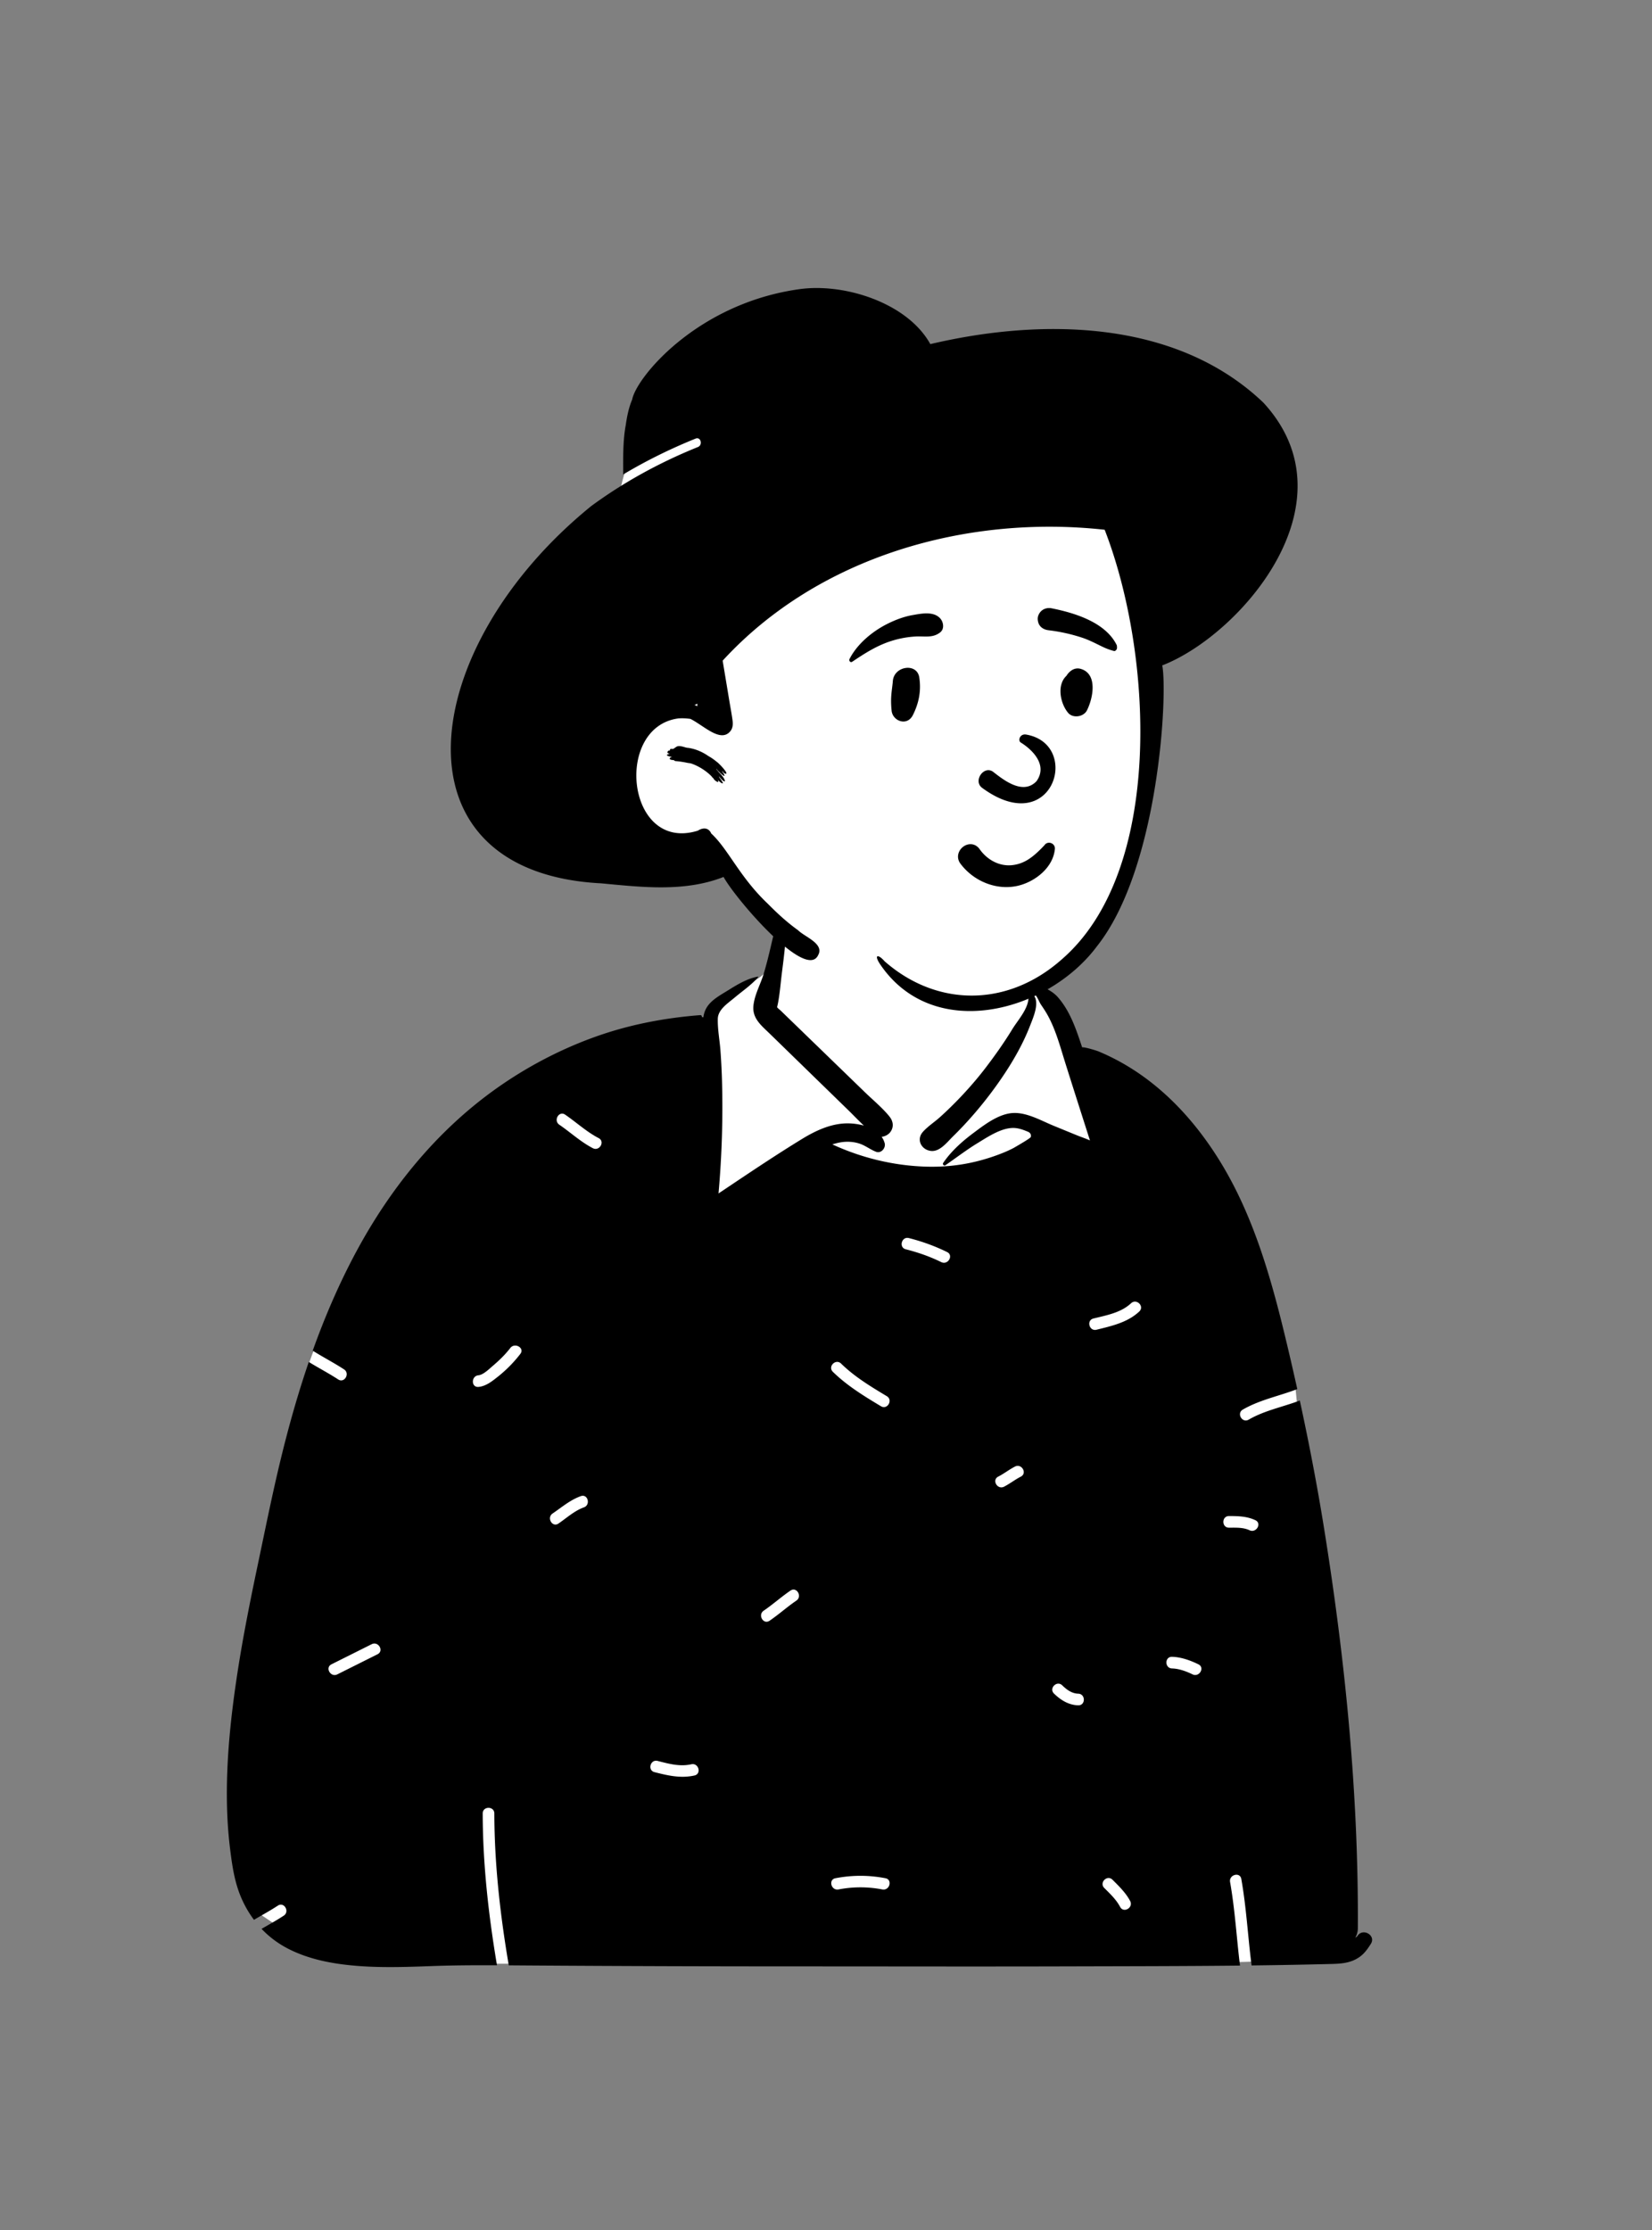 <svg xmlns="http://www.w3.org/2000/svg" width="512" height="691" fill="none" viewBox="0 0 512 691">
  <rect x="0" y="0" width="512" height="691" fill="#808080" stroke="none"/>
  <path fill="#fff" fill-rule="evenodd" d="M109.87 607.571c27.597.773 53.667 1.625 81.212 0 44.077-2.726 173.428 2.189 201.861 0 2.145-.165 9.525 2.189 9.678 0 1.25-15.238 2.06-169.411-1.653-180.019-3.713-10.609-22.043-61.604-45.398-85.383-6.512-6.424-16.422-8.912-21.896-16.336-4.72-8.095-4.353-12.846-9.015-17.106-2.022-1.848-6.793-2.597-10.338-5.163-3.564-3.542-.189-11.34-1.652-16.273-3.015-12.317-14.124-20.219-26.265-22.081-16.876-4.039-34.691-.221-42.774 13.036-3.009 4.935-1.408 10.933-5.108 18.84.264 5.976-6.712 7.42-10.881 9.787l-8.28 8.37c-25.51 14.354-55.52 22.106-77.871 41.391-19.004 19.28-37.906 41.565-46.337 67.649-1.746 7.108-2.316 14.455-3.039 21.718-2.065 21.224-7.816 41.825-12.764 62.5-5.643 26.048-10.903 53.699-3.298 79.994 2.193 5.566 28.826 18.816 33.818 19.076Z" clip-rule="evenodd"/>
  <path fill="#000" fill-rule="evenodd" d="M242.168 280.369c.221-.722 1.172-.519 1.244.167.717 6.797-.185 13.901-1.05 20.653-.415 3.259-.654 6.649-1.285 9.862-.081.343-.158.69-.23 1.033.207.369.821.783 1.113 1.067l1.273 1.238 2.549 2.468c4.99 4.832 9.979 9.668 14.968 14.501l7.324 7.099c2.511 2.434 5.364 4.764 7.567 7.478 1.195 1.473 1.465 3.281.289 4.859-.581.779-1.627 1.347-2.686 1.465.414.576.734 1.23.937 1.956.415 1.479-1.081 3.295-2.672 2.677-1.807-.694-3.3-1.938-5.138-2.533-1.857-.604-3.876-.721-5.801-.397-.883.149-1.749.37-2.592.65 9.019 4.151 18.777 6.536 28.728 6.878 2.028.068 4.053.04 6.067-.094a56.576 56.576 0 0 0 10.064-1.564 61.38 61.38 0 0 0 7.671-2.466 39.38 39.38 0 0 0 3.611-1.632l.102-.06c.265-.166 5.162-2.944 5.247-3.361.086-.417.086-.563-.074-.926-.159-.363-.601-.614-.601-.614-1.513-.647-3.08-1.249-4.733-1.26-3.804-.022-7.955 2.791-11.101 4.707-3.457 2.105-6.635 4.565-9.961 6.847a.427.427 0 0 1-.243.076c-.351 0-.676-.433-.451-.771 2.384-3.51 5.602-6.433 8.967-8.985l1.357-1.017c3.082-2.299 6.688-4.845 10.436-5.4 4.592-.676 9.388 2.186 13.485 3.863l7.256 2.97c1.293.528 2.7.978 4.002 1.578l-3.041-9.515a4008.144 4008.144 0 0 1-4.535-14.28l-.291-.933c-1.495-4.834-2.867-9.863-5.357-14.28-.594-1.059-1.275-2.055-1.947-3.061-.698-1.04-.96-2.19-1.838-3.119-1.74-1.843-4.233-2.925-6.612-3.632-.582-.172-.41-.938.135-.997 2.442-.257 4.771.313 6.978 1.343l.917.437c2.087.988 4.122 1.906 5.671 3.679 3.533 4.047 5.368 9.144 7.054 14.173l.451 1.351c.63-.207 4.917 1.1 5.453 1.41 16.068 6.794 28.444 19.441 37.494 34.262 9.916 16.24 15.315 34.798 19.772 53.162a881.12 881.12 0 0 1 3.955 17.049c-5.63 2.167-11.615 3.301-16.886 6.353-2.008 1.163-.194 4.28 1.82 3.114 4.937-2.859 10.56-3.915 15.845-5.922 2.865 13.19 5.413 26.452 7.548 39.77 6.558 40.874 10.7 82.415 10.438 123.848-.004.915-.274 1.938-.775 2.817.294-.144.523-.316.654-.522 1.663-2.611 5.832-.19 4.16 2.434l-.245.38c-1.254 1.935-2.426 3.413-4.632 4.505-2.222 1.101-4.629 1.285-7.08 1.348-8.334.22-16.673.363-25.015.466-1.144-8.924-1.609-17.933-3.185-26.805-.405-2.281-3.881-1.314-3.477.959 1.522 8.567 2.009 17.263 3.072 25.889-17.835.192-35.679.194-53.5.244-24.151.071-48.299.021-72.449.007l-10.35-.003c-27.898 0-55.797-.09-83.695-.275l-6.635-.047c-2.64-15.56-4.436-31.253-4.469-47.066-.005-2.32-3.611-2.324-3.606 0 .033 15.795 1.81 31.49 4.425 47.046-6.606-.029-13.208-.005-19.814.23l-3.362.119c-6.727.231-13.468.373-20.183-.164-7.454-.6-14.994-1.97-21.678-5.481a30.551 30.551 0 0 1-7.926-5.991c2.302-1.34 4.638-2.625 6.868-4.084 1.934-1.266.13-4.389-1.82-3.114-2.403 1.573-4.93 2.943-7.404 4.398a33.403 33.403 0 0 1-4.38-7.909c-1.762-4.522-2.443-9.386-3.033-14.172-.698-5.639-.987-11.323-.987-17.002 0-11.945 1.257-23.854 3.01-35.655 1.678-11.305 3.895-22.519 6.238-33.698l.32-1.524c2.312-10.989 4.516-22.01 7.166-32.923 2.45-10.09 5.283-20.134 8.657-29.983 3.004 1.857 6.148 3.482 9.105 5.417 1.948 1.275 3.756-1.846 1.82-3.113-3.155-2.065-6.52-3.781-9.704-5.799 3.774-10.546 8.204-20.847 13.514-30.712 10.637-19.757 24.969-37.431 43.327-50.475 9.189-6.528 19.271-11.869 29.859-15.755 10.794-3.966 21.98-6.139 33.419-7.031.327-.026.51.277.496.556l-.004.052.45.073c.167-1.132.51-2.227 1.163-3.232 1.487-2.29 4.308-3.759 6.562-5.166l.534-.332c2.681-1.662 5.511-3.299 8.629-3.882.108-.019.176.094.103.18-2.056 2.358-4.686 4.16-7.095 6.154l-.554.462c-1.998 1.644-4.783 3.51-4.858 6.257-.085 3.237.577 6.604.817 9.831.239 3.218.405 6.432.49 9.66a299.846 299.846 0 0 1-1.086 34.645l4.525-3.03c7.042-4.714 14.107-9.415 21.319-13.829 4.363-2.672 9.267-4.958 14.494-4.854 1.465.027 3.119.239 4.706.69-1.708-1.619-3.344-3.34-5.016-4.968-2.755-2.682-5.508-5.364-8.262-8.041l-7.94-7.735-7.943-7.735c-2.46-2.403-5.345-4.615-5.084-8.402.212-3.02 1.749-6.026 2.799-8.938.149-.419.284-.834.41-1.244 2.119-7.041 3.322-14.339 5.472-21.352Zm102.621 302.09c-1.642-1.644-4.192.905-2.549 2.549l.869.866c1.451 1.448 2.89 2.94 3.894 4.73l.147.271c1.082 2.053 4.196.233 3.113-1.82-1.338-2.538-3.467-4.588-5.474-6.596Zm-70.369-.464c-5.229-.998-10.268-.998-15.497 0-2.276.435-1.312 3.911.959 3.478a35.49 35.49 0 0 1 13.579 0c2.267.432 3.239-3.042.959-3.478Zm-70.613-36.348c-2.25-.571-3.21 2.906-.958 3.477l1.108.278c3.769.931 7.358 1.625 11.273.761 2.235-.495 1.331-3.887-.87-3.496l-.089.018c-3.622.8-6.959-.15-10.464-1.038Zm125.406-23.423c-1.665-1.618-4.217.929-2.55 2.55 2.081 2.024 4.534 3.561 7.506 3.644 2.286.063 2.318-3.435.102-3.601l-.102-.005c-1.992-.056-3.579-1.249-4.956-2.588Zm-212.203-9.631c2.076-1.038.252-4.149-1.819-3.113l-12.461 6.231c-2.076 1.038-.252 4.15 1.819 3.114l12.461-6.232Zm246.234.795c-2.321-.065-2.319 3.541 0 3.606 2.181.061 4.416.887 6.359 1.831 2.079 1.009 3.909-2.099 1.82-3.114-2.54-1.233-5.328-2.244-8.179-2.323Zm-116.431-17.411c1.908-1.296.106-4.423-1.82-3.113-2.628 1.786-5.01 3.896-7.596 5.736l-.711.495c-1.908 1.297-.107 4.422 1.82 3.114 2.867-1.949 5.44-4.284 8.307-6.232Zm134.085-26.207c-2.321-.001-2.324 3.605 0 3.606l.44-.002c1.915-.011 3.933-.063 5.714.702l.205.092c2.087.983 3.919-2.124 1.82-3.113-2.611-1.23-5.341-1.284-8.179-1.285Zm-200.239-2.576.303-.114c2.168-.779 1.233-4.265-.959-3.477-3.303 1.187-5.872 3.429-8.737 5.374-1.91 1.297-.108 4.422 1.819 3.114 2.469-1.677 4.766-3.8 7.574-4.897Zm135.242-9.382.486-.26c2.064-1.062.242-4.175-1.82-3.114-1.636.842-3.1 1.963-4.706 2.855l-.486.261c-2.064 1.062-.242 4.174 1.82 3.114 1.636-.843 3.101-1.963 4.706-2.856Zm-54.853-34.928-.371-.358c-1.659-1.625-4.211.923-2.549 2.55 4.149 4.061 9.054 7.145 14.003 10.126l.9.541c1.994 1.197 3.809-1.92 1.82-3.114l-1.321-.794c-4.4-2.654-8.748-5.393-12.482-8.951Zm-99.777-3.366c1.398-1.816-1.643-3.592-3.064-1.883l-.05.063c-1.455 1.89-3.182 3.6-4.987 5.161l-.339.291c-1.075.914-3.03 2.873-4.54 3.002-2.295.195-2.315 3.803 0 3.606 2.336-.199 4.346-1.843 6.11-3.251a40.715 40.715 0 0 0 6.87-6.989Zm191.825-13.136c1.676-1.574-.799-4.079-2.489-2.603l-.06.053c-3.131 2.942-7.635 3.731-11.665 4.729-2.252.558-1.298 4.036.958 3.477l1.836-.453c4.119-1.028 8.252-2.225 11.42-5.203Zm-71.407-22.745c-2.25-.572-3.21 2.905-.959 3.477 3.825.971 7.447 2.228 10.992 3.972 2.075 1.021 3.904-2.088 1.82-3.114-3.814-1.877-7.736-3.289-11.853-4.335Zm36.832-76.016c-.054-.162.118-.347.284-.289 4.047 1.509 1.896 6.809.639 9.982l-.228.58c-1.97 5.084-4.723 10.033-7.725 14.586a122.74 122.74 0 0 1-10.407 13.608 115.756 115.756 0 0 1-5.094 5.417l-.662.654c-1.775 1.745-4.065 4.81-6.819 4.472-2.966-.356-4.62-3.525-2.456-5.932 1.528-1.704 3.646-3.061 5.354-4.611a116.288 116.288 0 0 0 4.935-4.742c3.273-3.34 6.374-6.869 9.209-10.588 2.741-3.596 5.365-7.292 7.751-11.134l.474-.77c1.816-2.989 6.008-7.383 4.745-11.233Zm-143.359 37.772c-1.921-1.313-3.726 1.81-1.82 3.113 3.506 2.397 6.59 5.299 10.384 7.27 2.032 1.056 3.839-1.969 1.892-3.074l-.072-.039c-3.792-1.97-6.88-4.875-10.384-7.27Z" clip-rule="evenodd"/>
  <path fill="#fff" fill-rule="evenodd" d="M356.318 208.784c-.179-10.098-.378-20.397-1.879-30.397-1.467-9.776-5.504-18.612-12.441-25.711-14.735-15.079-36.094-18.762-55.975-22.137l-33.992-5.771c-10.37-1.76-21.434-4.574-31.911-2.078-5.163 1.23-9.548 4.088-13.555 7.469-3.862 3.259-8.015 6.759-10.632 11.143-2.622 4.391-3.524 9.524-4.376 14.49a222.763 222.763 0 0 0-2.239 16.897 211.755 211.755 0 0 0-.437 34.104c.374 5.508.968 11 1.727 16.467a213.32 213.32 0 0 0 1.282 8.111c.142.795.25 1.675.395 2.564-1.073 3.049-1.682 6.208-1.633 9.353.145 9.264 7.963 15.096 15.845 18.227 4.57 1.816 9.348 3.049 13.839 5.078 4.723 2.133 7.939 5.592 11.168 9.537 6.16 7.525 13.111 14.288 21.049 19.931 16.828 11.963 38.143 17.621 58.562 13.327 4.899-1.031 9.841-2.631 14.245-5.042 4.649-2.546 8.146-6.234 11.081-10.595 5.452-8.096 9.361-17.212 12.319-26.489 3.016-9.463 5.158-18.943 6.325-28.811 1.164-9.835 1.409-19.771 1.233-29.667Z" clip-rule="evenodd"/>
  <path fill="#000" fill-rule="evenodd" d="M247.847 89.593c14.067-1.935 33.481 4.354 40.487 17.036 33.445-7.886 75.628-8.144 103.193 18.106 28.764 31.139-7.365 72.196-31.321 81.452 1.744 8.477-.976 62.786-20.218 87.011-15.272 20.525-50.836 29.998-67.292 5.482l-.129-.202c-1.763-2.832-.244-2.741 1.566-.635 16.114 14.173 38.024 14.415 54.908-.542 31.643-27.338 28.38-94.369 13.323-133.148-42.875-4.709-88.781 8.287-118.395 40.565l2.003 12.057c.341 2.054.728 4.106 1.024 6.168.189 1.32.211 2.634-.704 3.703-3.021 3.529-8.113-1.774-12.302-3.884-1.237-.174-2.476-.241-3.691-.155-20.128 2.592-16.162 41.641 5.96 34.796 1.858-1.158 3.455-.804 4.176.876 5.273 4.83 8.75 13.445 17.51 21.742 3.091 3.113 5.904 5.717 9.381 8.214 2.042 2.065 8.204 4.171 6.25 7.705-3.694 8.042-25.477-17.22-29.328-24.206-12.067 4.765-25.439 3.147-37.944 1.982-65.969-3.43-57.163-72.977-3.089-116.885 10.179-7.494 21.409-13.607 33.083-18.312 1.593-.642.897-3.259-.719-2.608-7.724 3.114-15.254 6.819-22.432 11.108l-.011-2.564c-.011-4.319.057-8.815.807-12.761.375-2.734 1.006-5.655 1.977-7.852 1.2-6.735 20.001-29.855 51.927-34.249Zm-38.429 141.979c1.019-.968 2.921.186 3.827.157 2.319.317 4.522 1.297 6.24 2.506a16.719 16.719 0 0 1 2.594 1.781l.018-.005c-.005 0-.011.005-.016.006l.062.043c.967.687 4.509 4.558 2.271 3.517a16.996 16.996 0 0 0-.509-.629.469.469 0 0 1-.075.082l.125.187c1.902 2.86-1.381-.154-1.886-.954-.024.019-.051.032-.078.046l.658.801c.092.114.164.204.224.281l.139.134c2.199 2.161 2.267 4.106-.287.911.101.151.181.31.193.452l.151.193c2.005 2.584.374 1.666-.622.562l-.084-.095.017.026c.927 1.429-.912.426-1.237-.338l-.014-.034c-.354-.289-.572-.614-.647-.696l-.014-.013c-1.724-1.767-4.224-3.262-6.347-3.942a11.542 11.542 0 0 0-.934-.138 28.25 28.25 0 0 0-3.872-.586c-.159-.019-.321-.136-.442-.288-1.972-.066-1.363-.875-.545-1.025l.014-.002-.162-.014c-1.266-.123-2.13-.578-.85-.856l.162-.033a1.507 1.507 0 0 1-.055-.093c-1.096-.12-.381-1.186.228-.928-.256-.837.914-.419 1.06-.544.111-.123.25-.232.329-.238.353-.249.182-.226.364-.234Zm6.707-13.553-.257.151a2.217 2.217 0 0 1-.636.249c.303.129.602.268.899.417a19.876 19.876 0 0 1-.009-.545l.003-.272Z" clip-rule="evenodd"/>
  <path fill="#000" fill-rule="evenodd" d="M305.391 273.572a18.35 18.35 0 0 1-7.709-5.932c-.687-.916-.865-1.882-.721-2.767.162-.994.75-1.896 1.552-2.5.805-.607 1.812-.906 2.785-.753.846.132 1.687.595 2.354 1.556l.139.192c1.175 1.59 2.706 2.894 4.45 3.735 1.682.81 3.563 1.188 5.509.968 3.706-.418 6.261-2.423 8.976-5.146.337-.343.674-.698 1.012-1.058.214-.326.51-.536.84-.646a1.796 1.796 0 0 1 1.158.017c.365.127.692.369.911.69.208.306.326.684.288 1.118-.249 2.821-1.724 5.339-3.819 7.316-2.326 2.196-5.411 3.715-8.314 4.248-3.199.587-6.459.166-9.411-1.038Zm10.92-43.524c3.403 2.069 8.589 6.893 4.928 12.023-4.31 4.522-10.515-.663-13.573-3.008-2.835-1.818-6.021 2.857-3.39 4.979 22.095 16.36 31.062-13.453 13.756-16.427-1.905-.327-2.613 1.793-1.721 2.433Zm-39.595-19.031c.376-4.668 7.485-5.728 8.192-1.109.633 4.138-.112 7.939-1.976 11.665-1.781 3.559-6.256 1.898-6.595-1.343-.454-4.344.145-6.309.379-9.213Zm54.113-2.067c.991-1.298 2.422-2.184 4.137-1.683 5.356 1.565 3.778 9.171 1.896 12.873-1.022 2.01-4.326 2.52-5.819.75-2.434-2.887-3.599-8.651-.505-11.495a3.88 3.88 0 0 1 .291-.445Zm-47.972-18.359.846-.148c2.617-.453 5.872-.888 7.724 1.217.982 1.116 1.32 3.19 0 4.258-2.322 1.88-4.889 1.151-7.672 1.311a30.519 30.519 0 0 0-6.706 1.142c-4.846 1.385-8.795 3.914-12.934 6.691-.543.364-1.097-.331-.838-.839 2.389-4.68 7.019-8.524 11.657-10.868 2.475-1.251 5.184-2.288 7.923-2.764Zm43.089-2.097.648.133c7.048 1.473 16.204 4.416 19.542 11.34.127.979-.007 1.188-.117 1.325l-.036.046c-.09.117-.162.278-.586.412a13.33 13.33 0 0 1-.357-.09c-1.53-.401-2.74-.953-3.912-1.526l-1.271-.626c-1.474-.723-2.961-1.419-4.537-1.934a53.38 53.38 0 0 0-10.335-2.282c-.762-.09-1.495-.347-2.073-.787a3.114 3.114 0 0 1-1.16-1.766c-.248-.996-.177-1.75.358-2.648a3.352 3.352 0 0 1 1.636-1.411 3.842 3.842 0 0 1 2.2-.186Z" clip-rule="evenodd"/>
</svg>
